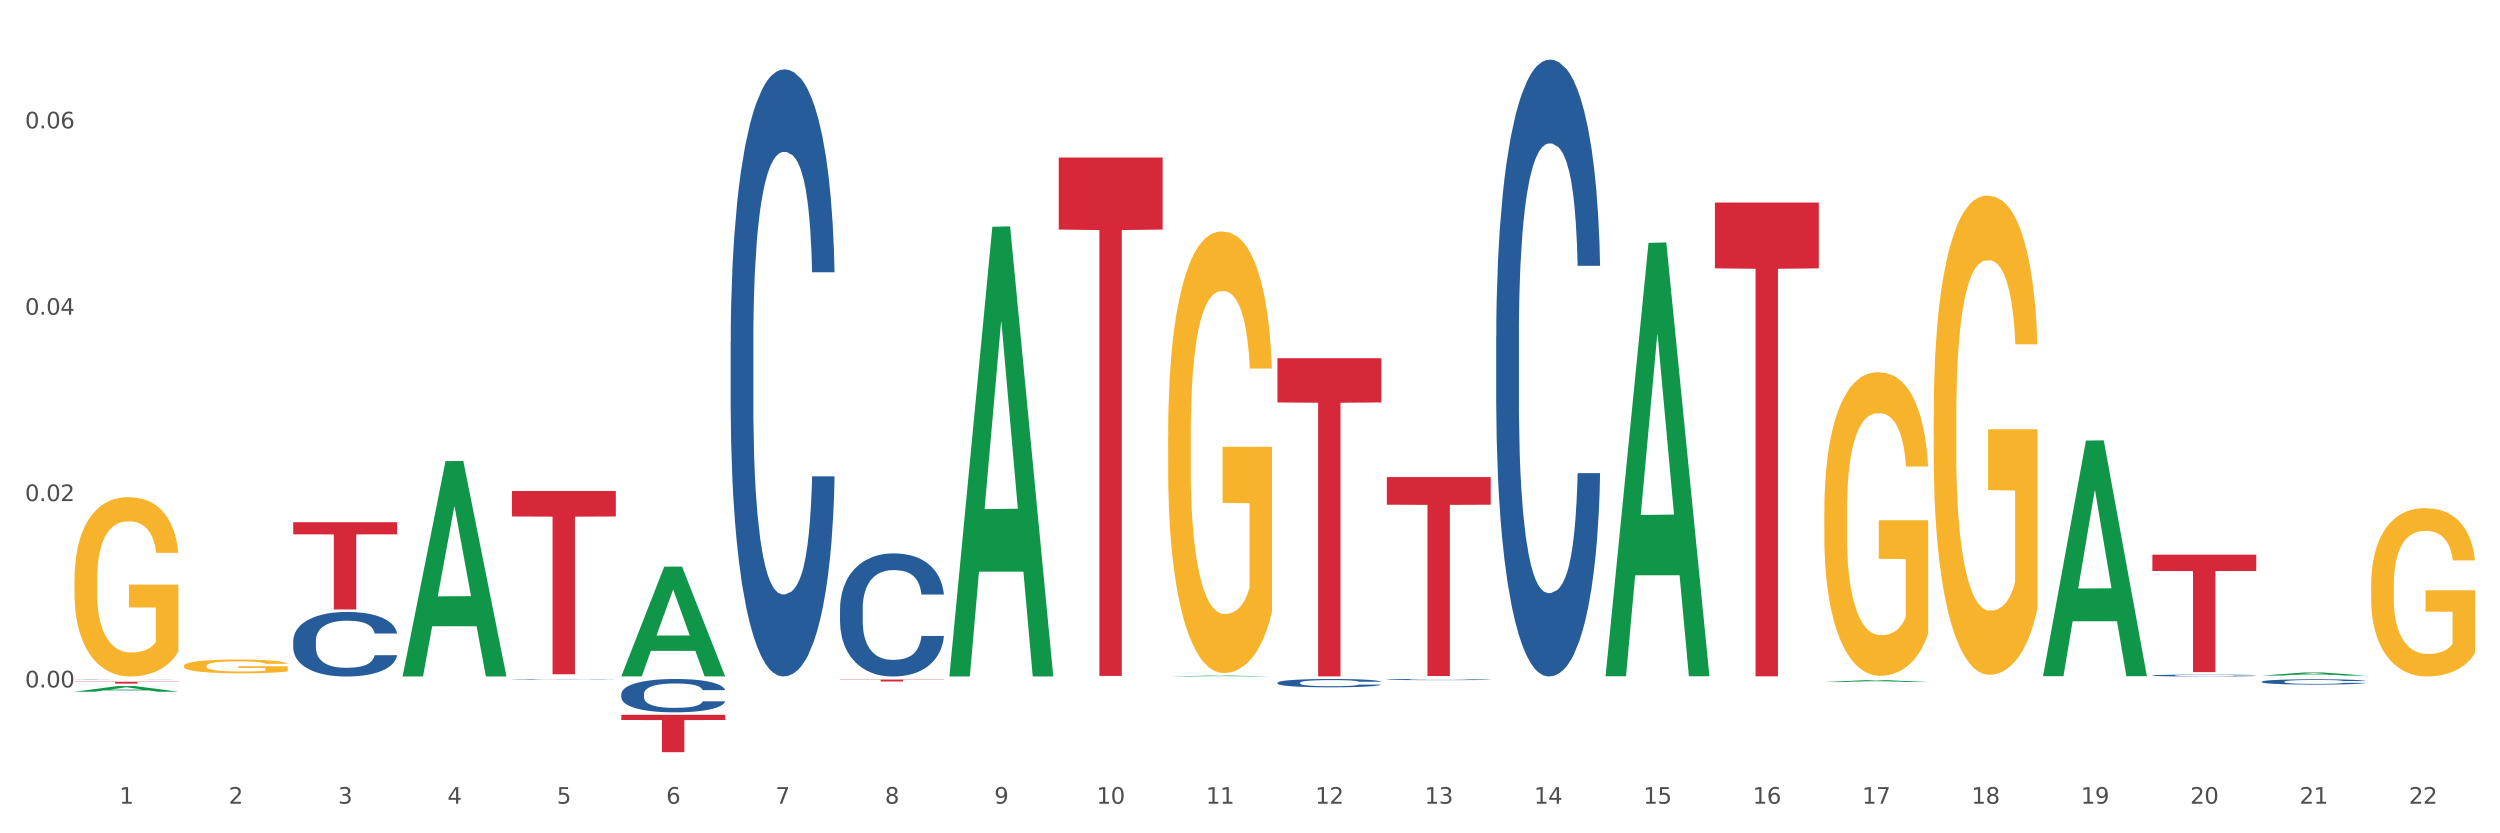 <?xml version="1.0" encoding="utf-8" standalone="no"?>
<!DOCTYPE svg PUBLIC "-//W3C//DTD SVG 1.1//EN"
  "http://www.w3.org/Graphics/SVG/1.1/DTD/svg11.dtd">
<svg xmlns:xlink="http://www.w3.org/1999/xlink" width="1080pt" height="360pt" viewBox="0 0 1080 360" xmlns="http://www.w3.org/2000/svg" version="1.1">
 <rect x="0" y="0" width="1080" height="360" fill="#333333" stroke="none"/>
 <defs>
  <style type="text/css">*{stroke-linejoin: round; stroke-linecap: butt}</style>
 </defs>
 <g id="figure_1">
  <g id="patch_1">
   <path d="M 0 360 
L 1080 360 
L 1080 0 
L 0 0 
z
" style="fill: #ffffff; stroke: #ffffff; stroke-linejoin: miter"/>
  </g>
  <g id="axes_1">
   <g id="matplotlib.axis_1">
    <g id="xtick_1">
     <g id="text_1">
      <!-- 1 -->
      <g style="fill: #4d4d4d" transform="translate(51.562 347.204) scale(0.096 -0.096)">
       <defs>
        <path id="DejaVuSans-31" d="M 794 531 
L 1825 531 
L 1825 4091 
L 703 3866 
L 703 4441 
L 1819 4666 
L 2450 4666 
L 2450 531 
L 3481 531 
L 3481 0 
L 794 0 
L 794 531 
z
" transform="scale(0.016)"/>
       </defs>
       <use xlink:href="#DejaVuSans-31"/>
      </g>
     </g>
    </g>
    <g id="xtick_2">
     <g id="text_2">
      <!-- 2 -->
      <g style="fill: #4d4d4d" transform="translate(98.807 347.204) scale(0.096 -0.096)">
       <defs>
        <path id="DejaVuSans-32" d="M 1228 531 
L 3431 531 
L 3431 0 
L 469 0 
L 469 531 
Q 828 903 1448 1529 
Q 2069 2156 2228 2338 
Q 2531 2678 2651 2914 
Q 2772 3150 2772 3378 
Q 2772 3750 2511 3984 
Q 2250 4219 1831 4219 
Q 1534 4219 1204 4116 
Q 875 4013 500 3803 
L 500 4441 
Q 881 4594 1212 4672 
Q 1544 4750 1819 4750 
Q 2544 4750 2975 4387 
Q 3406 4025 3406 3419 
Q 3406 3131 3298 2873 
Q 3191 2616 2906 2266 
Q 2828 2175 2409 1742 
Q 1991 1309 1228 531 
z
" transform="scale(0.016)"/>
       </defs>
       <use xlink:href="#DejaVuSans-32"/>
      </g>
     </g>
    </g>
    <g id="xtick_3">
     <g id="text_3">
      <!-- 3 -->
      <g style="fill: #4d4d4d" transform="translate(146.052 347.204) scale(0.096 -0.096)">
       <defs>
        <path id="DejaVuSans-33" d="M 2597 2516 
Q 3050 2419 3304 2112 
Q 3559 1806 3559 1356 
Q 3559 666 3084 287 
Q 2609 -91 1734 -91 
Q 1441 -91 1130 -33 
Q 819 25 488 141 
L 488 750 
Q 750 597 1062 519 
Q 1375 441 1716 441 
Q 2309 441 2620 675 
Q 2931 909 2931 1356 
Q 2931 1769 2642 2001 
Q 2353 2234 1838 2234 
L 1294 2234 
L 1294 2753 
L 1863 2753 
Q 2328 2753 2575 2939 
Q 2822 3125 2822 3475 
Q 2822 3834 2567 4026 
Q 2313 4219 1838 4219 
Q 1578 4219 1281 4162 
Q 984 4106 628 3988 
L 628 4550 
Q 988 4650 1302 4700 
Q 1616 4750 1894 4750 
Q 2613 4750 3031 4423 
Q 3450 4097 3450 3541 
Q 3450 3153 3228 2886 
Q 3006 2619 2597 2516 
z
" transform="scale(0.016)"/>
       </defs>
       <use xlink:href="#DejaVuSans-33"/>
      </g>
     </g>
    </g>
    <g id="xtick_4">
     <g id="text_4">
      <!-- 4 -->
      <g style="fill: #4d4d4d" transform="translate(193.297 347.204) scale(0.096 -0.096)">
       <defs>
        <path id="DejaVuSans-34" d="M 2419 4116 
L 825 1625 
L 2419 1625 
L 2419 4116 
z
M 2253 4666 
L 3047 4666 
L 3047 1625 
L 3713 1625 
L 3713 1100 
L 3047 1100 
L 3047 0 
L 2419 0 
L 2419 1100 
L 313 1100 
L 313 1709 
L 2253 4666 
z
" transform="scale(0.016)"/>
       </defs>
       <use xlink:href="#DejaVuSans-34"/>
      </g>
     </g>
    </g>
    <g id="xtick_5">
     <g id="text_5">
      <!-- 5 -->
      <g style="fill: #4d4d4d" transform="translate(240.542 347.204) scale(0.096 -0.096)">
       <defs>
        <path id="DejaVuSans-35" d="M 691 4666 
L 3169 4666 
L 3169 4134 
L 1269 4134 
L 1269 2991 
Q 1406 3038 1543 3061 
Q 1681 3084 1819 3084 
Q 2600 3084 3056 2656 
Q 3513 2228 3513 1497 
Q 3513 744 3044 326 
Q 2575 -91 1722 -91 
Q 1428 -91 1123 -41 
Q 819 9 494 109 
L 494 744 
Q 775 591 1075 516 
Q 1375 441 1709 441 
Q 2250 441 2565 725 
Q 2881 1009 2881 1497 
Q 2881 1984 2565 2268 
Q 2250 2553 1709 2553 
Q 1456 2553 1204 2497 
Q 953 2441 691 2322 
L 691 4666 
z
" transform="scale(0.016)"/>
       </defs>
       <use xlink:href="#DejaVuSans-35"/>
      </g>
     </g>
    </g>
    <g id="xtick_6">
     <g id="text_6">
      <!-- 6 -->
      <g style="fill: #4d4d4d" transform="translate(287.787 347.204) scale(0.096 -0.096)">
       <defs>
        <path id="DejaVuSans-36" d="M 2113 2584 
Q 1688 2584 1439 2293 
Q 1191 2003 1191 1497 
Q 1191 994 1439 701 
Q 1688 409 2113 409 
Q 2538 409 2786 701 
Q 3034 994 3034 1497 
Q 3034 2003 2786 2293 
Q 2538 2584 2113 2584 
z
M 3366 4563 
L 3366 3988 
Q 3128 4100 2886 4159 
Q 2644 4219 2406 4219 
Q 1781 4219 1451 3797 
Q 1122 3375 1075 2522 
Q 1259 2794 1537 2939 
Q 1816 3084 2150 3084 
Q 2853 3084 3261 2657 
Q 3669 2231 3669 1497 
Q 3669 778 3244 343 
Q 2819 -91 2113 -91 
Q 1303 -91 875 529 
Q 447 1150 447 2328 
Q 447 3434 972 4092 
Q 1497 4750 2381 4750 
Q 2619 4750 2861 4703 
Q 3103 4656 3366 4563 
z
" transform="scale(0.016)"/>
       </defs>
       <use xlink:href="#DejaVuSans-36"/>
      </g>
     </g>
    </g>
    <g id="xtick_7">
     <g id="text_7">
      <!-- 7 -->
      <g style="fill: #4d4d4d" transform="translate(335.032 347.204) scale(0.096 -0.096)">
       <defs>
        <path id="DejaVuSans-37" d="M 525 4666 
L 3525 4666 
L 3525 4397 
L 1831 0 
L 1172 0 
L 2766 4134 
L 525 4134 
L 525 4666 
z
" transform="scale(0.016)"/>
       </defs>
       <use xlink:href="#DejaVuSans-37"/>
      </g>
     </g>
    </g>
    <g id="xtick_8">
     <g id="text_8">
      <!-- 8 -->
      <g style="fill: #4d4d4d" transform="translate(382.276 347.204) scale(0.096 -0.096)">
       <defs>
        <path id="DejaVuSans-38" d="M 2034 2216 
Q 1584 2216 1326 1975 
Q 1069 1734 1069 1313 
Q 1069 891 1326 650 
Q 1584 409 2034 409 
Q 2484 409 2743 651 
Q 3003 894 3003 1313 
Q 3003 1734 2745 1975 
Q 2488 2216 2034 2216 
z
M 1403 2484 
Q 997 2584 770 2862 
Q 544 3141 544 3541 
Q 544 4100 942 4425 
Q 1341 4750 2034 4750 
Q 2731 4750 3128 4425 
Q 3525 4100 3525 3541 
Q 3525 3141 3298 2862 
Q 3072 2584 2669 2484 
Q 3125 2378 3379 2068 
Q 3634 1759 3634 1313 
Q 3634 634 3220 271 
Q 2806 -91 2034 -91 
Q 1263 -91 848 271 
Q 434 634 434 1313 
Q 434 1759 690 2068 
Q 947 2378 1403 2484 
z
M 1172 3481 
Q 1172 3119 1398 2916 
Q 1625 2713 2034 2713 
Q 2441 2713 2670 2916 
Q 2900 3119 2900 3481 
Q 2900 3844 2670 4047 
Q 2441 4250 2034 4250 
Q 1625 4250 1398 4047 
Q 1172 3844 1172 3481 
z
" transform="scale(0.016)"/>
       </defs>
       <use xlink:href="#DejaVuSans-38"/>
      </g>
     </g>
    </g>
    <g id="xtick_9">
     <g id="text_9">
      <!-- 9 -->
      <g style="fill: #4d4d4d" transform="translate(429.521 347.204) scale(0.096 -0.096)">
       <defs>
        <path id="DejaVuSans-39" d="M 703 97 
L 703 672 
Q 941 559 1184 500 
Q 1428 441 1663 441 
Q 2288 441 2617 861 
Q 2947 1281 2994 2138 
Q 2813 1869 2534 1725 
Q 2256 1581 1919 1581 
Q 1219 1581 811 2004 
Q 403 2428 403 3163 
Q 403 3881 828 4315 
Q 1253 4750 1959 4750 
Q 2769 4750 3195 4129 
Q 3622 3509 3622 2328 
Q 3622 1225 3098 567 
Q 2575 -91 1691 -91 
Q 1453 -91 1209 -44 
Q 966 3 703 97 
z
M 1959 2075 
Q 2384 2075 2632 2365 
Q 2881 2656 2881 3163 
Q 2881 3666 2632 3958 
Q 2384 4250 1959 4250 
Q 1534 4250 1286 3958 
Q 1038 3666 1038 3163 
Q 1038 2656 1286 2365 
Q 1534 2075 1959 2075 
z
" transform="scale(0.016)"/>
       </defs>
       <use xlink:href="#DejaVuSans-39"/>
      </g>
     </g>
    </g>
    <g id="xtick_10">
     <g id="text_10">
      <!-- 10 -->
      <g style="fill: #4d4d4d" transform="translate(473.712 347.204) scale(0.096 -0.096)">
       <defs>
        <path id="DejaVuSans-30" d="M 2034 4250 
Q 1547 4250 1301 3770 
Q 1056 3291 1056 2328 
Q 1056 1369 1301 889 
Q 1547 409 2034 409 
Q 2525 409 2770 889 
Q 3016 1369 3016 2328 
Q 3016 3291 2770 3770 
Q 2525 4250 2034 4250 
z
M 2034 4750 
Q 2819 4750 3233 4129 
Q 3647 3509 3647 2328 
Q 3647 1150 3233 529 
Q 2819 -91 2034 -91 
Q 1250 -91 836 529 
Q 422 1150 422 2328 
Q 422 3509 836 4129 
Q 1250 4750 2034 4750 
z
" transform="scale(0.016)"/>
       </defs>
       <use xlink:href="#DejaVuSans-31"/>
       <use xlink:href="#DejaVuSans-30" transform="translate(63.623 0)"/>
      </g>
     </g>
    </g>
    <g id="xtick_11">
     <g id="text_11">
      <!-- 11 -->
      <g style="fill: #4d4d4d" transform="translate(520.957 347.204) scale(0.096 -0.096)">
       <use xlink:href="#DejaVuSans-31"/>
       <use xlink:href="#DejaVuSans-31" transform="translate(63.623 0)"/>
      </g>
     </g>
    </g>
    <g id="xtick_12">
     <g id="text_12">
      <!-- 12 -->
      <g style="fill: #4d4d4d" transform="translate(568.202 347.204) scale(0.096 -0.096)">
       <use xlink:href="#DejaVuSans-31"/>
       <use xlink:href="#DejaVuSans-32" transform="translate(63.623 0)"/>
      </g>
     </g>
    </g>
    <g id="xtick_13">
     <g id="text_13">
      <!-- 13 -->
      <g style="fill: #4d4d4d" transform="translate(615.447 347.204) scale(0.096 -0.096)">
       <use xlink:href="#DejaVuSans-31"/>
       <use xlink:href="#DejaVuSans-33" transform="translate(63.623 0)"/>
      </g>
     </g>
    </g>
    <g id="xtick_14">
     <g id="text_14">
      <!-- 14 -->
      <g style="fill: #4d4d4d" transform="translate(662.692 347.204) scale(0.096 -0.096)">
       <use xlink:href="#DejaVuSans-31"/>
       <use xlink:href="#DejaVuSans-34" transform="translate(63.623 0)"/>
      </g>
     </g>
    </g>
    <g id="xtick_15">
     <g id="text_15">
      <!-- 15 -->
      <g style="fill: #4d4d4d" transform="translate(709.937 347.204) scale(0.096 -0.096)">
       <use xlink:href="#DejaVuSans-31"/>
       <use xlink:href="#DejaVuSans-35" transform="translate(63.623 0)"/>
      </g>
     </g>
    </g>
    <g id="xtick_16">
     <g id="text_16">
      <!-- 16 -->
      <g style="fill: #4d4d4d" transform="translate(757.181 347.204) scale(0.096 -0.096)">
       <use xlink:href="#DejaVuSans-31"/>
       <use xlink:href="#DejaVuSans-36" transform="translate(63.623 0)"/>
      </g>
     </g>
    </g>
    <g id="xtick_17">
     <g id="text_17">
      <!-- 17 -->
      <g style="fill: #4d4d4d" transform="translate(804.426 347.204) scale(0.096 -0.096)">
       <use xlink:href="#DejaVuSans-31"/>
       <use xlink:href="#DejaVuSans-37" transform="translate(63.623 0)"/>
      </g>
     </g>
    </g>
    <g id="xtick_18">
     <g id="text_18">
      <!-- 18 -->
      <g style="fill: #4d4d4d" transform="translate(851.671 347.204) scale(0.096 -0.096)">
       <use xlink:href="#DejaVuSans-31"/>
       <use xlink:href="#DejaVuSans-38" transform="translate(63.623 0)"/>
      </g>
     </g>
    </g>
    <g id="xtick_19">
     <g id="text_19">
      <!-- 19 -->
      <g style="fill: #4d4d4d" transform="translate(898.916 347.204) scale(0.096 -0.096)">
       <use xlink:href="#DejaVuSans-31"/>
       <use xlink:href="#DejaVuSans-39" transform="translate(63.623 0)"/>
      </g>
     </g>
    </g>
    <g id="xtick_20">
     <g id="text_20">
      <!-- 20 -->
      <g style="fill: #4d4d4d" transform="translate(946.161 347.204) scale(0.096 -0.096)">
       <use xlink:href="#DejaVuSans-32"/>
       <use xlink:href="#DejaVuSans-30" transform="translate(63.623 0)"/>
      </g>
     </g>
    </g>
    <g id="xtick_21">
     <g id="text_21">
      <!-- 21 -->
      <g style="fill: #4d4d4d" transform="translate(993.406 347.204) scale(0.096 -0.096)">
       <use xlink:href="#DejaVuSans-32"/>
       <use xlink:href="#DejaVuSans-31" transform="translate(63.623 0)"/>
      </g>
     </g>
    </g>
    <g id="xtick_22">
     <g id="text_22">
      <!-- 22 -->
      <g style="fill: #4d4d4d" transform="translate(1040.651 347.204) scale(0.096 -0.096)">
       <use xlink:href="#DejaVuSans-32"/>
       <use xlink:href="#DejaVuSans-32" transform="translate(63.623 0)"/>
      </g>
     </g>
    </g>
    <g id="xtick_23"/>
    <g id="xtick_24"/>
    <g id="xtick_25"/>
    <g id="xtick_26"/>
    <g id="xtick_27"/>
    <g id="xtick_28"/>
    <g id="xtick_29"/>
    <g id="xtick_30"/>
    <g id="xtick_31"/>
    <g id="xtick_32"/>
    <g id="xtick_33"/>
    <g id="xtick_34"/>
    <g id="xtick_35"/>
    <g id="xtick_36"/>
    <g id="xtick_37"/>
    <g id="xtick_38"/>
    <g id="xtick_39"/>
    <g id="xtick_40"/>
    <g id="xtick_41"/>
    <g id="xtick_42"/>
    <g id="xtick_43"/>
   </g>
   <g id="matplotlib.axis_2">
    <g id="ytick_1">
     <g id="text_23">
      <!-- 0.00 -->
      <g style="fill: #4d4d4d" transform="translate(10.8 296.965) scale(0.096 -0.096)">
       <defs>
        <path id="DejaVuSans-2e" d="M 684 794 
L 1344 794 
L 1344 0 
L 684 0 
L 684 794 
z
" transform="scale(0.016)"/>
       </defs>
       <use xlink:href="#DejaVuSans-30"/>
       <use xlink:href="#DejaVuSans-2e" transform="translate(63.623 0)"/>
       <use xlink:href="#DejaVuSans-30" transform="translate(95.41 0)"/>
       <use xlink:href="#DejaVuSans-30" transform="translate(159.033 0)"/>
      </g>
     </g>
    </g>
    <g id="ytick_2">
     <g id="text_24">
      <!-- 0.02 -->
      <g style="fill: #4d4d4d" transform="translate(10.8 216.466) scale(0.096 -0.096)">
       <use xlink:href="#DejaVuSans-30"/>
       <use xlink:href="#DejaVuSans-2e" transform="translate(63.623 0)"/>
       <use xlink:href="#DejaVuSans-30" transform="translate(95.41 0)"/>
       <use xlink:href="#DejaVuSans-32" transform="translate(159.033 0)"/>
      </g>
     </g>
    </g>
    <g id="ytick_3">
     <g id="text_25">
      <!-- 0.04 -->
      <g style="fill: #4d4d4d" transform="translate(10.8 135.967) scale(0.096 -0.096)">
       <use xlink:href="#DejaVuSans-30"/>
       <use xlink:href="#DejaVuSans-2e" transform="translate(63.623 0)"/>
       <use xlink:href="#DejaVuSans-30" transform="translate(95.41 0)"/>
       <use xlink:href="#DejaVuSans-34" transform="translate(159.033 0)"/>
      </g>
     </g>
    </g>
    <g id="ytick_4">
     <g id="text_26">
      <!-- 0.06 -->
      <g style="fill: #4d4d4d" transform="translate(10.8 55.468) scale(0.096 -0.096)">
       <use xlink:href="#DejaVuSans-30"/>
       <use xlink:href="#DejaVuSans-2e" transform="translate(63.623 0)"/>
       <use xlink:href="#DejaVuSans-30" transform="translate(95.41 0)"/>
       <use xlink:href="#DejaVuSans-36" transform="translate(159.033 0)"/>
      </g>
     </g>
    </g>
    <g id="ytick_5"/>
    <g id="ytick_6"/>
    <g id="ytick_7"/>
    <g id="ytick_8"/>
   </g>
   <g id="PolyCollection_1">
    <path d="M 32.175 298.814 
L 32.221 298.812 
L 50.73 296.388 
L 58.411 296.386 
L 77.058 298.818 
L 68.174 298.818 
L 64.148 298.252 
L 45.038 298.252 
L 44.899 298.261 
L 41.013 298.818 
L 32.175 298.818 
L 32.175 298.814 
L 47.444 297.914 
L 61.742 297.912 
L 54.663 296.905 
L 54.57 296.9 
L 54.478 296.907 
L 47.398 297.912 
L 47.444 297.914 
L 32.175 298.814 
z
" clip-path="url(#pb44ee4889d)" style="fill: #109648"/>
    <path d="M 740.848 87.485 
L 785.731 87.485 
L 785.731 115.929 
L 768.075 116.122 
L 768.075 292.171 
L 758.397 292.171 
L 758.397 116.122 
L 740.848 115.929 
L 740.848 87.677 
L 740.848 87.485 
z
" clip-path="url(#pb44ee4889d)" style="fill: #d62839"/>
    <path d="M 599.113 206.087 
L 643.996 206.087 
L 643.996 218.03 
L 626.341 218.111 
L 626.341 292.032 
L 616.662 292.032 
L 616.662 218.111 
L 599.113 218.03 
L 599.113 206.168 
L 599.113 206.087 
z
" clip-path="url(#pb44ee4889d)" style="fill: #d62839"/>
    <path d="M 551.869 154.753 
L 596.751 154.753 
L 596.751 173.856 
L 579.096 173.985 
L 579.096 292.213 
L 569.418 292.213 
L 569.418 173.985 
L 551.869 173.856 
L 551.869 154.882 
L 551.869 154.753 
z
" clip-path="url(#pb44ee4889d)" style="fill: #d62839"/>
    <path d="M 457.379 68.052 
L 502.262 68.052 
L 502.262 99.174 
L 484.606 99.384 
L 484.606 292.003 
L 474.928 292.003 
L 474.928 99.384 
L 457.379 99.174 
L 457.379 68.262 
L 457.379 68.052 
z
" clip-path="url(#pb44ee4889d)" style="fill: #d62839"/>
    <path d="M 362.889 293.551 
L 407.772 293.551 
L 407.772 293.67 
L 390.117 293.671 
L 390.117 294.405 
L 380.438 294.405 
L 380.438 293.671 
L 362.889 293.67 
L 362.889 293.552 
L 362.889 293.551 
z
" clip-path="url(#pb44ee4889d)" style="fill: #d62839"/>
    <path d="M 268.399 308.803 
L 313.282 308.803 
L 313.282 311.047 
L 295.627 311.062 
L 295.627 324.95 
L 285.948 324.95 
L 285.948 311.062 
L 268.399 311.047 
L 268.399 308.818 
L 268.399 308.803 
z
" clip-path="url(#pb44ee4889d)" style="fill: #d62839"/>
    <path d="M 221.154 212.116 
L 266.037 212.116 
L 266.037 223.119 
L 248.382 223.193 
L 248.382 291.296 
L 238.703 291.296 
L 238.703 223.193 
L 221.154 223.119 
L 221.154 212.19 
L 221.154 212.116 
z
" clip-path="url(#pb44ee4889d)" style="fill: #d62839"/>
    <path d="M 126.665 225.579 
L 171.547 225.579 
L 171.547 230.819 
L 153.892 230.855 
L 153.892 263.29 
L 144.214 263.29 
L 144.214 230.855 
L 126.665 230.819 
L 126.665 225.614 
L 126.665 225.579 
z
" clip-path="url(#pb44ee4889d)" style="fill: #d62839"/>
    <path d="M 929.828 239.604 
L 974.71 239.604 
L 974.71 246.657 
L 957.055 246.705 
L 957.055 290.356 
L 947.377 290.356 
L 947.377 246.705 
L 929.828 246.657 
L 929.828 239.652 
L 929.828 239.604 
z
" clip-path="url(#pb44ee4889d)" style="fill: #d62839"/>
    <path d="M 977.072 294.478 
L 977.126 294.476 
L 977.126 294.417 
L 977.285 294.337 
L 977.868 294.19 
L 978.611 294.078 
L 979.884 293.948 
L 980.574 293.893 
L 981.476 293.832 
L 983.333 293.733 
L 985.455 293.649 
L 986.94 293.603 
L 988.054 293.573 
L 990.548 293.521 
L 991.98 293.498 
L 993.466 293.479 
L 994.739 293.466 
L 996.861 293.451 
L 998.559 293.445 
L 1000.522 293.443 
L 1002.166 293.445 
L 1004.342 293.454 
L 1007.525 293.479 
L 1008.745 293.494 
L 1010.39 293.519 
L 1012.087 293.552 
L 1013.467 293.586 
L 1015.058 293.634 
L 1016.703 293.698 
L 1018.294 293.777 
L 1019.409 293.851 
L 1020.31 293.929 
L 1021.106 294.024 
L 1021.69 294.127 
L 1021.955 294.213 
L 1012.246 294.213 
L 1011.981 294.135 
L 1011.451 294.051 
L 1010.92 293.994 
L 1010.337 293.948 
L 1009.435 293.895 
L 1008.639 293.862 
L 1007.313 293.822 
L 1006.092 293.796 
L 1005.084 293.782 
L 1003.864 293.769 
L 1001.265 293.756 
L 999.408 293.756 
L 998.241 293.761 
L 996.808 293.771 
L 995.588 293.786 
L 994.155 293.811 
L 993.041 293.839 
L 991.927 293.874 
L 991.291 293.9 
L 990.336 293.946 
L 989.699 293.984 
L 988.85 294.049 
L 988.373 294.095 
L 987.524 294.215 
L 987.153 294.303 
L 986.993 294.364 
L 986.887 294.432 
L 986.887 294.76 
L 987.206 294.907 
L 987.471 294.97 
L 987.895 295.042 
L 988.691 295.134 
L 989.858 295.225 
L 991.078 295.29 
L 992.086 295.33 
L 993.041 295.359 
L 993.996 295.383 
L 995.163 295.404 
L 996.118 295.416 
L 997.551 295.429 
L 999.249 295.435 
L 1000.575 295.435 
L 1003.281 295.425 
L 1004.501 295.414 
L 1005.668 295.399 
L 1006.941 295.376 
L 1007.949 295.351 
L 1008.533 295.332 
L 1009.488 295.292 
L 1010.23 295.25 
L 1010.867 295.202 
L 1011.292 295.16 
L 1011.769 295.096 
L 1012.14 295.025 
L 1012.246 294.987 
L 1021.955 294.987 
L 1021.743 295.063 
L 1021.372 295.136 
L 1020.629 295.235 
L 1020.045 295.292 
L 1019.143 295.362 
L 1018.188 295.42 
L 1016.862 295.486 
L 1015.642 295.534 
L 1014.369 295.576 
L 1012.989 295.614 
L 1010.496 295.667 
L 1009.594 295.681 
L 1007.684 295.707 
L 1006.198 295.721 
L 1004.023 295.736 
L 1001.795 295.744 
L 999.461 295.746 
L 997.392 295.742 
L 995.11 295.73 
L 993.678 295.717 
L 992.086 295.698 
L 990.23 295.669 
L 988.479 295.633 
L 986.834 295.591 
L 985.296 295.542 
L 983.863 295.488 
L 982.006 295.397 
L 980.627 295.309 
L 979.619 295.227 
L 978.929 295.157 
L 978.24 295.069 
L 977.868 295.008 
L 977.285 294.861 
L 977.072 294.724 
L 977.072 294.478 
z
" clip-path="url(#pb44ee4889d)" style="fill: #255c99"/>
    <path d="M 646.358 145.496 
L 646.411 145.253 
L 646.411 138.439 
L 646.571 129.191 
L 647.154 112.155 
L 647.897 99.257 
L 649.17 84.168 
L 649.86 77.84 
L 650.762 70.783 
L 652.619 59.344 
L 654.741 49.61 
L 656.226 44.255 
L 657.34 40.848 
L 659.834 34.764 
L 661.266 32.087 
L 662.752 29.897 
L 664.025 28.437 
L 666.147 26.733 
L 667.845 26.003 
L 669.808 25.759 
L 671.452 26.003 
L 673.627 26.976 
L 676.811 29.897 
L 678.031 31.6 
L 679.676 34.521 
L 681.373 38.415 
L 682.753 42.309 
L 684.344 47.906 
L 685.989 55.207 
L 687.58 64.455 
L 688.694 72.973 
L 689.596 81.977 
L 690.392 92.929 
L 690.976 104.854 
L 691.241 114.832 
L 681.532 114.832 
L 681.267 105.828 
L 680.737 96.093 
L 680.206 89.522 
L 679.622 84.168 
L 678.721 78.084 
L 677.925 74.19 
L 676.598 69.566 
L 675.378 66.645 
L 674.37 64.942 
L 673.15 63.482 
L 670.55 62.021 
L 668.694 62.021 
L 667.526 62.508 
L 666.094 63.725 
L 664.874 65.428 
L 663.441 68.349 
L 662.327 71.513 
L 661.213 75.65 
L 660.577 78.57 
L 659.622 83.924 
L 658.985 88.305 
L 658.136 95.849 
L 657.659 101.204 
L 656.81 115.075 
L 656.438 125.297 
L 656.279 132.355 
L 656.173 140.142 
L 656.173 178.108 
L 656.491 195.144 
L 656.757 202.445 
L 657.181 210.719 
L 657.977 221.427 
L 659.144 231.892 
L 660.364 239.436 
L 661.372 244.06 
L 662.327 247.468 
L 663.282 250.145 
L 664.449 252.578 
L 665.404 254.039 
L 666.837 255.499 
L 668.534 256.229 
L 669.861 256.229 
L 672.566 255.012 
L 673.787 253.795 
L 674.954 252.092 
L 676.227 249.415 
L 677.235 246.494 
L 677.819 244.304 
L 678.774 239.68 
L 679.516 234.812 
L 680.153 229.215 
L 680.577 224.348 
L 681.055 217.047 
L 681.426 208.772 
L 681.532 204.391 
L 691.241 204.391 
L 691.029 213.153 
L 690.657 221.671 
L 689.915 233.109 
L 689.331 239.68 
L 688.429 247.711 
L 687.474 254.525 
L 686.148 262.07 
L 684.928 267.667 
L 683.654 272.534 
L 682.275 276.915 
L 679.782 282.999 
L 678.88 284.703 
L 676.97 287.623 
L 675.484 289.327 
L 673.309 291.03 
L 671.081 292.004 
L 668.747 292.247 
L 666.678 291.761 
L 664.396 290.3 
L 662.964 288.84 
L 661.372 286.65 
L 659.515 283.243 
L 657.765 279.105 
L 656.12 274.238 
L 654.582 268.641 
L 653.149 262.313 
L 651.292 251.848 
L 649.913 241.627 
L 648.905 232.135 
L 648.215 224.104 
L 647.526 213.883 
L 647.154 206.825 
L 646.571 189.789 
L 646.358 173.971 
L 646.358 145.496 
z
" clip-path="url(#pb44ee4889d)" style="fill: #255c99"/>
    <path d="M 599.113 293.545 
L 599.167 293.545 
L 599.167 293.532 
L 599.326 293.514 
L 599.909 293.482 
L 600.652 293.457 
L 601.925 293.429 
L 602.615 293.417 
L 603.517 293.403 
L 605.374 293.381 
L 607.496 293.363 
L 608.981 293.353 
L 610.095 293.346 
L 612.589 293.335 
L 614.021 293.33 
L 615.507 293.325 
L 616.78 293.323 
L 618.902 293.319 
L 620.6 293.318 
L 622.563 293.318 
L 624.207 293.318 
L 626.383 293.32 
L 629.566 293.325 
L 630.786 293.329 
L 632.431 293.334 
L 634.128 293.342 
L 635.508 293.349 
L 637.099 293.36 
L 638.744 293.374 
L 640.335 293.391 
L 641.45 293.407 
L 642.351 293.425 
L 643.147 293.445 
L 643.731 293.468 
L 643.996 293.487 
L 634.287 293.487 
L 634.022 293.47 
L 633.492 293.451 
L 632.961 293.439 
L 632.378 293.429 
L 631.476 293.417 
L 630.68 293.41 
L 629.354 293.401 
L 628.133 293.395 
L 627.125 293.392 
L 625.905 293.389 
L 623.306 293.387 
L 621.449 293.387 
L 620.282 293.387 
L 618.849 293.39 
L 617.629 293.393 
L 616.196 293.399 
L 615.082 293.405 
L 613.968 293.412 
L 613.332 293.418 
L 612.377 293.428 
L 611.74 293.437 
L 610.891 293.451 
L 610.414 293.461 
L 609.565 293.488 
L 609.194 293.507 
L 609.034 293.52 
L 608.928 293.535 
L 608.928 293.607 
L 609.247 293.64 
L 609.512 293.654 
L 609.936 293.67 
L 610.732 293.69 
L 611.899 293.71 
L 613.119 293.724 
L 614.127 293.733 
L 615.082 293.739 
L 616.037 293.745 
L 617.204 293.749 
L 618.159 293.752 
L 619.592 293.755 
L 621.29 293.756 
L 622.616 293.756 
L 625.322 293.754 
L 626.542 293.752 
L 627.709 293.748 
L 628.982 293.743 
L 629.99 293.738 
L 630.574 293.733 
L 631.529 293.725 
L 632.271 293.715 
L 632.908 293.705 
L 633.333 293.695 
L 633.81 293.682 
L 634.181 293.666 
L 634.287 293.658 
L 643.996 293.658 
L 643.784 293.674 
L 643.413 293.69 
L 642.67 293.712 
L 642.086 293.725 
L 641.184 293.74 
L 640.229 293.753 
L 638.903 293.767 
L 637.683 293.778 
L 636.41 293.787 
L 635.03 293.796 
L 632.537 293.807 
L 631.635 293.81 
L 629.725 293.816 
L 628.239 293.819 
L 626.064 293.822 
L 623.836 293.824 
L 621.502 293.825 
L 619.433 293.824 
L 617.151 293.821 
L 615.719 293.818 
L 614.127 293.814 
L 612.271 293.808 
L 610.52 293.8 
L 608.875 293.79 
L 607.337 293.78 
L 605.904 293.768 
L 604.047 293.748 
L 602.668 293.728 
L 601.66 293.71 
L 600.97 293.695 
L 600.281 293.676 
L 599.909 293.662 
L 599.326 293.63 
L 599.113 293.6 
L 599.113 293.545 
z
" clip-path="url(#pb44ee4889d)" style="fill: #255c99"/>
    <path d="M 551.869 294.937 
L 551.922 294.934 
L 551.922 294.842 
L 552.081 294.717 
L 552.664 294.486 
L 553.407 294.312 
L 554.68 294.108 
L 555.37 294.022 
L 556.272 293.927 
L 558.129 293.772 
L 560.251 293.64 
L 561.736 293.568 
L 562.851 293.522 
L 565.344 293.439 
L 566.776 293.403 
L 568.262 293.373 
L 569.535 293.354 
L 571.657 293.331 
L 573.355 293.321 
L 575.318 293.318 
L 576.963 293.321 
L 579.138 293.334 
L 582.321 293.373 
L 583.541 293.397 
L 585.186 293.436 
L 586.883 293.489 
L 588.263 293.541 
L 589.854 293.617 
L 591.499 293.716 
L 593.091 293.841 
L 594.205 293.956 
L 595.107 294.078 
L 595.902 294.226 
L 596.486 294.387 
L 596.751 294.522 
L 587.043 294.522 
L 586.777 294.401 
L 586.247 294.269 
L 585.716 294.18 
L 585.133 294.108 
L 584.231 294.025 
L 583.435 293.973 
L 582.109 293.91 
L 580.888 293.871 
L 579.88 293.848 
L 578.66 293.828 
L 576.061 293.808 
L 574.204 293.808 
L 573.037 293.815 
L 571.604 293.831 
L 570.384 293.854 
L 568.952 293.894 
L 567.838 293.936 
L 566.723 293.992 
L 566.087 294.032 
L 565.132 294.104 
L 564.495 294.164 
L 563.646 294.266 
L 563.169 294.338 
L 562.32 294.526 
L 561.949 294.664 
L 561.789 294.759 
L 561.683 294.865 
L 561.683 295.378 
L 562.002 295.609 
L 562.267 295.707 
L 562.691 295.819 
L 563.487 295.964 
L 564.654 296.106 
L 565.875 296.208 
L 566.883 296.27 
L 567.838 296.316 
L 568.792 296.353 
L 569.96 296.386 
L 570.915 296.405 
L 572.347 296.425 
L 574.045 296.435 
L 575.371 296.435 
L 578.077 296.418 
L 579.297 296.402 
L 580.464 296.379 
L 581.737 296.343 
L 582.745 296.303 
L 583.329 296.274 
L 584.284 296.211 
L 585.027 296.145 
L 585.663 296.07 
L 586.088 296.004 
L 586.565 295.905 
L 586.936 295.793 
L 587.043 295.734 
L 596.751 295.734 
L 596.539 295.852 
L 596.168 295.968 
L 595.425 296.122 
L 594.841 296.211 
L 593.939 296.32 
L 592.985 296.412 
L 591.658 296.514 
L 590.438 296.59 
L 589.165 296.656 
L 587.785 296.715 
L 585.292 296.797 
L 584.39 296.82 
L 582.48 296.86 
L 580.995 296.883 
L 578.819 296.906 
L 576.591 296.919 
L 574.257 296.922 
L 572.188 296.916 
L 569.907 296.896 
L 568.474 296.876 
L 566.883 296.846 
L 565.026 296.8 
L 563.275 296.744 
L 561.63 296.679 
L 560.092 296.603 
L 558.659 296.517 
L 556.803 296.376 
L 555.423 296.237 
L 554.415 296.109 
L 553.725 296 
L 553.036 295.862 
L 552.664 295.767 
L 552.081 295.536 
L 551.869 295.322 
L 551.869 294.937 
z
" clip-path="url(#pb44ee4889d)" style="fill: #255c99"/>
    <path d="M 362.889 262.959 
L 362.942 262.91 
L 362.942 261.551 
L 363.101 259.705 
L 363.685 256.305 
L 364.428 253.731 
L 365.701 250.719 
L 366.391 249.456 
L 367.293 248.048 
L 369.149 245.765 
L 371.271 243.822 
L 372.757 242.754 
L 373.871 242.074 
L 376.365 240.859 
L 377.797 240.325 
L 379.282 239.888 
L 380.556 239.596 
L 382.678 239.256 
L 384.375 239.111 
L 386.338 239.062 
L 387.983 239.111 
L 390.158 239.305 
L 393.341 239.888 
L 394.562 240.228 
L 396.206 240.811 
L 397.904 241.588 
L 399.283 242.365 
L 400.875 243.482 
L 402.52 244.939 
L 404.111 246.785 
L 405.225 248.485 
L 406.127 250.282 
L 406.923 252.468 
L 407.506 254.848 
L 407.772 256.839 
L 398.063 256.839 
L 397.798 255.042 
L 397.267 253.099 
L 396.737 251.788 
L 396.153 250.719 
L 395.251 249.505 
L 394.456 248.728 
L 393.129 247.805 
L 391.909 247.222 
L 390.901 246.882 
L 389.681 246.591 
L 387.081 246.299 
L 385.224 246.299 
L 384.057 246.396 
L 382.625 246.639 
L 381.405 246.979 
L 379.972 247.562 
L 378.858 248.194 
L 377.744 249.019 
L 377.107 249.602 
L 376.152 250.671 
L 375.516 251.545 
L 374.667 253.051 
L 374.189 254.119 
L 373.341 256.888 
L 372.969 258.928 
L 372.81 260.336 
L 372.704 261.891 
L 372.704 269.468 
L 373.022 272.868 
L 373.287 274.325 
L 373.712 275.976 
L 374.508 278.113 
L 375.675 280.202 
L 376.895 281.707 
L 377.903 282.63 
L 378.858 283.31 
L 379.813 283.845 
L 380.98 284.33 
L 381.935 284.622 
L 383.367 284.913 
L 385.065 285.059 
L 386.391 285.059 
L 389.097 284.816 
L 390.317 284.573 
L 391.485 284.233 
L 392.758 283.699 
L 393.766 283.116 
L 394.349 282.679 
L 395.304 281.756 
L 396.047 280.785 
L 396.684 279.667 
L 397.108 278.696 
L 397.586 277.239 
L 397.957 275.587 
L 398.063 274.713 
L 407.772 274.713 
L 407.56 276.462 
L 407.188 278.162 
L 406.445 280.445 
L 405.862 281.756 
L 404.96 283.359 
L 404.005 284.719 
L 402.679 286.224 
L 401.458 287.342 
L 400.185 288.313 
L 398.806 289.187 
L 396.312 290.402 
L 395.41 290.742 
L 393.501 291.324 
L 392.015 291.664 
L 389.84 292.004 
L 387.612 292.199 
L 385.277 292.247 
L 383.208 292.15 
L 380.927 291.859 
L 379.495 291.567 
L 377.903 291.13 
L 376.046 290.45 
L 374.295 289.624 
L 372.651 288.653 
L 371.112 287.536 
L 369.68 286.273 
L 367.823 284.185 
L 366.444 282.145 
L 365.436 280.25 
L 364.746 278.647 
L 364.056 276.607 
L 363.685 275.199 
L 363.101 271.799 
L 362.889 268.642 
L 362.889 262.959 
z
" clip-path="url(#pb44ee4889d)" style="fill: #255c99"/>
    <path d="M 315.644 147.811 
L 315.697 147.571 
L 315.697 140.865 
L 315.856 131.763 
L 316.44 114.996 
L 317.183 102.302 
L 318.456 87.451 
L 319.146 81.224 
L 320.048 74.278 
L 321.904 63.02 
L 324.027 53.439 
L 325.512 48.17 
L 326.626 44.817 
L 329.12 38.829 
L 330.552 36.194 
L 332.038 34.038 
L 333.311 32.601 
L 335.433 30.924 
L 337.131 30.206 
L 339.094 29.966 
L 340.738 30.206 
L 342.913 31.164 
L 346.097 34.038 
L 347.317 35.715 
L 348.961 38.589 
L 350.659 42.421 
L 352.038 46.254 
L 353.63 51.763 
L 355.275 58.948 
L 356.866 68.05 
L 357.98 76.433 
L 358.882 85.296 
L 359.678 96.074 
L 360.262 107.811 
L 360.527 117.631 
L 350.818 117.631 
L 350.553 108.769 
L 350.022 99.188 
L 349.492 92.721 
L 348.908 87.451 
L 348.006 81.463 
L 347.211 77.631 
L 345.884 73.08 
L 344.664 70.206 
L 343.656 68.529 
L 342.436 67.092 
L 339.836 65.655 
L 337.979 65.655 
L 336.812 66.134 
L 335.38 67.332 
L 334.16 69.008 
L 332.727 71.883 
L 331.613 74.996 
L 330.499 79.068 
L 329.862 81.942 
L 328.907 87.212 
L 328.271 91.523 
L 327.422 98.948 
L 326.944 104.218 
L 326.096 117.871 
L 325.724 127.93 
L 325.565 134.877 
L 325.459 142.541 
L 325.459 179.907 
L 325.777 196.673 
L 326.043 203.859 
L 326.467 212.002 
L 327.263 222.541 
L 328.43 232.841 
L 329.65 240.266 
L 330.658 244.817 
L 331.613 248.17 
L 332.568 250.805 
L 333.735 253.2 
L 334.69 254.637 
L 336.123 256.074 
L 337.82 256.793 
L 339.147 256.793 
L 341.852 255.595 
L 343.073 254.398 
L 344.24 252.721 
L 345.513 250.086 
L 346.521 247.212 
L 347.105 245.056 
L 348.059 240.505 
L 348.802 235.715 
L 349.439 230.206 
L 349.863 225.416 
L 350.341 218.23 
L 350.712 210.086 
L 350.818 205.775 
L 360.527 205.775 
L 360.315 214.398 
L 359.943 222.781 
L 359.201 234.038 
L 358.617 240.505 
L 357.715 248.41 
L 356.76 255.116 
L 355.434 262.541 
L 354.214 268.05 
L 352.94 272.841 
L 351.561 277.152 
L 349.067 283.14 
L 348.166 284.817 
L 346.256 287.691 
L 344.77 289.368 
L 342.595 291.044 
L 340.367 292.002 
L 338.033 292.242 
L 335.963 291.763 
L 333.682 290.326 
L 332.25 288.889 
L 330.658 286.733 
L 328.801 283.38 
L 327.051 279.308 
L 325.406 274.517 
L 323.867 269.008 
L 322.435 262.781 
L 320.578 252.481 
L 319.199 242.421 
L 318.191 233.08 
L 317.501 225.176 
L 316.811 215.116 
L 316.44 208.17 
L 315.856 191.404 
L 315.644 175.835 
L 315.644 147.811 
z
" clip-path="url(#pb44ee4889d)" style="fill: #255c99"/>
    <path d="M 268.399 299.795 
L 268.452 299.781 
L 268.452 299.413 
L 268.612 298.913 
L 269.195 297.991 
L 269.938 297.293 
L 271.211 296.477 
L 271.901 296.135 
L 272.803 295.753 
L 274.66 295.134 
L 276.782 294.608 
L 278.267 294.318 
L 279.381 294.134 
L 281.875 293.805 
L 283.307 293.66 
L 284.793 293.541 
L 286.066 293.462 
L 288.188 293.37 
L 289.886 293.331 
L 291.849 293.318 
L 293.493 293.331 
L 295.668 293.383 
L 298.852 293.541 
L 300.072 293.633 
L 301.717 293.791 
L 303.414 294.002 
L 304.794 294.213 
L 306.385 294.516 
L 308.03 294.91 
L 309.621 295.411 
L 310.735 295.871 
L 311.637 296.359 
L 312.433 296.951 
L 313.017 297.596 
L 313.282 298.136 
L 303.573 298.136 
L 303.308 297.649 
L 302.778 297.122 
L 302.247 296.767 
L 301.663 296.477 
L 300.762 296.148 
L 299.966 295.937 
L 298.639 295.687 
L 297.419 295.529 
L 296.411 295.437 
L 295.191 295.358 
L 292.591 295.279 
L 290.735 295.279 
L 289.567 295.305 
L 288.135 295.371 
L 286.915 295.463 
L 285.482 295.621 
L 284.368 295.793 
L 283.254 296.016 
L 282.618 296.174 
L 281.663 296.464 
L 281.026 296.701 
L 280.177 297.109 
L 279.7 297.399 
L 278.851 298.149 
L 278.479 298.702 
L 278.32 299.084 
L 278.214 299.505 
L 278.214 301.559 
L 278.532 302.48 
L 278.798 302.875 
L 279.222 303.323 
L 280.018 303.902 
L 281.185 304.468 
L 282.405 304.876 
L 283.413 305.126 
L 284.368 305.311 
L 285.323 305.456 
L 286.49 305.587 
L 287.445 305.666 
L 288.878 305.745 
L 290.575 305.785 
L 291.902 305.785 
L 294.607 305.719 
L 295.828 305.653 
L 296.995 305.561 
L 298.268 305.416 
L 299.276 305.258 
L 299.86 305.14 
L 300.815 304.889 
L 301.557 304.626 
L 302.194 304.323 
L 302.618 304.06 
L 303.096 303.665 
L 303.467 303.218 
L 303.573 302.981 
L 313.282 302.981 
L 313.07 303.454 
L 312.698 303.915 
L 311.956 304.534 
L 311.372 304.889 
L 310.47 305.324 
L 309.515 305.693 
L 308.189 306.101 
L 306.969 306.403 
L 305.695 306.667 
L 304.316 306.904 
L 301.823 307.233 
L 300.921 307.325 
L 299.011 307.483 
L 297.525 307.575 
L 295.35 307.667 
L 293.122 307.72 
L 290.788 307.733 
L 288.719 307.707 
L 286.437 307.628 
L 285.005 307.549 
L 283.413 307.43 
L 281.556 307.246 
L 279.806 307.022 
L 278.161 306.759 
L 276.623 306.456 
L 275.19 306.114 
L 273.333 305.548 
L 271.954 304.995 
L 270.946 304.481 
L 270.256 304.047 
L 269.567 303.494 
L 269.195 303.112 
L 268.612 302.191 
L 268.399 301.335 
L 268.399 299.795 
z
" clip-path="url(#pb44ee4889d)" style="fill: #255c99"/>
    <path d="M 221.154 293.534 
L 221.208 293.534 
L 221.208 293.528 
L 221.367 293.52 
L 221.95 293.505 
L 222.693 293.494 
L 223.966 293.481 
L 224.656 293.475 
L 225.558 293.469 
L 227.415 293.459 
L 229.537 293.451 
L 231.022 293.446 
L 232.136 293.443 
L 234.63 293.438 
L 236.062 293.436 
L 237.548 293.434 
L 238.821 293.433 
L 240.943 293.431 
L 242.641 293.43 
L 244.604 293.43 
L 246.248 293.43 
L 248.424 293.431 
L 251.607 293.434 
L 252.827 293.435 
L 254.472 293.438 
L 256.169 293.441 
L 257.549 293.445 
L 259.14 293.449 
L 260.785 293.456 
L 262.376 293.464 
L 263.491 293.471 
L 264.392 293.479 
L 265.188 293.488 
L 265.772 293.499 
L 266.037 293.507 
L 256.328 293.507 
L 256.063 293.5 
L 255.533 293.491 
L 255.002 293.485 
L 254.419 293.481 
L 253.517 293.476 
L 252.721 293.472 
L 251.395 293.468 
L 250.174 293.466 
L 249.166 293.464 
L 247.946 293.463 
L 245.347 293.462 
L 243.49 293.462 
L 242.323 293.462 
L 240.89 293.463 
L 239.67 293.465 
L 238.237 293.467 
L 237.123 293.47 
L 236.009 293.473 
L 235.373 293.476 
L 234.418 293.481 
L 233.781 293.484 
L 232.932 293.491 
L 232.455 293.496 
L 231.606 293.508 
L 231.235 293.516 
L 231.075 293.523 
L 230.969 293.529 
L 230.969 293.562 
L 231.288 293.577 
L 231.553 293.583 
L 231.977 293.59 
L 232.773 293.6 
L 233.94 293.609 
L 235.16 293.615 
L 236.168 293.619 
L 237.123 293.622 
L 238.078 293.625 
L 239.245 293.627 
L 240.2 293.628 
L 241.633 293.629 
L 243.331 293.63 
L 244.657 293.63 
L 247.363 293.629 
L 248.583 293.628 
L 249.75 293.626 
L 251.023 293.624 
L 252.031 293.621 
L 252.615 293.619 
L 253.57 293.615 
L 254.312 293.611 
L 254.949 293.606 
L 255.374 293.602 
L 255.851 293.596 
L 256.222 293.589 
L 256.328 293.585 
L 266.037 293.585 
L 265.825 293.593 
L 265.454 293.6 
L 264.711 293.61 
L 264.127 293.615 
L 263.225 293.622 
L 262.27 293.628 
L 260.944 293.635 
L 259.724 293.64 
L 258.451 293.644 
L 257.071 293.648 
L 254.578 293.653 
L 253.676 293.654 
L 251.766 293.657 
L 250.28 293.658 
L 248.105 293.66 
L 245.877 293.661 
L 243.543 293.661 
L 241.474 293.661 
L 239.192 293.659 
L 237.76 293.658 
L 236.168 293.656 
L 234.312 293.653 
L 232.561 293.65 
L 230.916 293.645 
L 229.378 293.641 
L 227.945 293.635 
L 226.088 293.626 
L 224.709 293.617 
L 223.701 293.609 
L 223.011 293.602 
L 222.322 293.593 
L 221.95 293.587 
L 221.367 293.572 
L 221.154 293.559 
L 221.154 293.534 
z
" clip-path="url(#pb44ee4889d)" style="fill: #255c99"/>
    <path d="M 126.665 276.89 
L 126.718 276.865 
L 126.718 276.152 
L 126.877 275.184 
L 127.461 273.401 
L 128.203 272.051 
L 129.477 270.472 
L 130.166 269.81 
L 131.068 269.072 
L 132.925 267.875 
L 135.047 266.856 
L 136.533 266.296 
L 137.647 265.939 
L 140.14 265.303 
L 141.573 265.022 
L 143.058 264.793 
L 144.331 264.64 
L 146.453 264.462 
L 148.151 264.386 
L 150.114 264.36 
L 151.759 264.386 
L 153.934 264.488 
L 157.117 264.793 
L 158.337 264.971 
L 159.982 265.277 
L 161.68 265.685 
L 163.059 266.092 
L 164.651 266.678 
L 166.295 267.442 
L 167.887 268.41 
L 169.001 269.301 
L 169.903 270.243 
L 170.699 271.389 
L 171.282 272.637 
L 171.547 273.681 
L 161.839 273.681 
L 161.573 272.739 
L 161.043 271.72 
L 160.512 271.033 
L 159.929 270.472 
L 159.027 269.836 
L 158.231 269.428 
L 156.905 268.944 
L 155.685 268.639 
L 154.677 268.46 
L 153.456 268.308 
L 150.857 268.155 
L 149 268.155 
L 147.833 268.206 
L 146.4 268.333 
L 145.18 268.511 
L 143.748 268.817 
L 142.634 269.148 
L 141.52 269.581 
L 140.883 269.887 
L 139.928 270.447 
L 139.291 270.905 
L 138.442 271.695 
L 137.965 272.255 
L 137.116 273.707 
L 136.745 274.776 
L 136.586 275.515 
L 136.48 276.33 
L 136.48 280.303 
L 136.798 282.086 
L 137.063 282.85 
L 137.488 283.716 
L 138.283 284.836 
L 139.45 285.931 
L 140.671 286.721 
L 141.679 287.205 
L 142.634 287.561 
L 143.589 287.841 
L 144.756 288.096 
L 145.711 288.249 
L 147.143 288.402 
L 148.841 288.478 
L 150.167 288.478 
L 152.873 288.351 
L 154.093 288.223 
L 155.26 288.045 
L 156.533 287.765 
L 157.541 287.459 
L 158.125 287.23 
L 159.08 286.746 
L 159.823 286.237 
L 160.459 285.651 
L 160.884 285.142 
L 161.361 284.378 
L 161.733 283.512 
L 161.839 283.053 
L 171.547 283.053 
L 171.335 283.97 
L 170.964 284.862 
L 170.221 286.059 
L 169.637 286.746 
L 168.736 287.587 
L 167.781 288.3 
L 166.454 289.089 
L 165.234 289.675 
L 163.961 290.184 
L 162.581 290.643 
L 160.088 291.28 
L 159.186 291.458 
L 157.276 291.763 
L 155.791 291.942 
L 153.616 292.12 
L 151.387 292.222 
L 149.053 292.247 
L 146.984 292.196 
L 144.703 292.044 
L 143.27 291.891 
L 141.679 291.662 
L 139.822 291.305 
L 138.071 290.872 
L 136.426 290.363 
L 134.888 289.777 
L 133.456 289.115 
L 131.599 288.02 
L 130.219 286.95 
L 129.211 285.957 
L 128.522 285.116 
L 127.832 284.047 
L 127.461 283.308 
L 126.877 281.525 
L 126.665 279.87 
L 126.665 276.89 
z
" clip-path="url(#pb44ee4889d)" style="fill: #255c99"/>
    <path d="M 929.828 291.795 
L 929.881 291.794 
L 929.881 291.773 
L 930.04 291.745 
L 930.623 291.692 
L 931.366 291.653 
L 932.639 291.606 
L 933.329 291.587 
L 934.231 291.565 
L 936.088 291.53 
L 938.21 291.5 
L 939.695 291.483 
L 940.81 291.473 
L 943.303 291.454 
L 944.735 291.446 
L 946.221 291.439 
L 947.494 291.434 
L 949.616 291.429 
L 951.314 291.427 
L 953.277 291.426 
L 954.922 291.427 
L 957.097 291.43 
L 960.28 291.439 
L 961.5 291.444 
L 963.145 291.453 
L 964.842 291.465 
L 966.222 291.477 
L 967.813 291.494 
L 969.458 291.517 
L 971.05 291.545 
L 972.164 291.572 
L 973.066 291.599 
L 973.861 291.633 
L 974.445 291.67 
L 974.71 291.701 
L 965.002 291.701 
L 964.736 291.673 
L 964.206 291.643 
L 963.675 291.623 
L 963.092 291.606 
L 962.19 291.587 
L 961.394 291.575 
L 960.068 291.561 
L 958.847 291.552 
L 957.839 291.547 
L 956.619 291.542 
L 954.02 291.538 
L 952.163 291.538 
L 950.996 291.539 
L 949.563 291.543 
L 948.343 291.548 
L 946.911 291.557 
L 945.796 291.567 
L 944.682 291.58 
L 944.046 291.589 
L 943.091 291.605 
L 942.454 291.619 
L 941.605 291.642 
L 941.128 291.659 
L 940.279 291.701 
L 939.908 291.733 
L 939.748 291.755 
L 939.642 291.779 
L 939.642 291.896 
L 939.961 291.948 
L 940.226 291.971 
L 940.65 291.996 
L 941.446 292.029 
L 942.613 292.061 
L 943.834 292.085 
L 944.842 292.099 
L 945.796 292.109 
L 946.751 292.118 
L 947.919 292.125 
L 948.874 292.13 
L 950.306 292.134 
L 952.004 292.136 
L 953.33 292.136 
L 956.036 292.133 
L 957.256 292.129 
L 958.423 292.124 
L 959.696 292.115 
L 960.704 292.106 
L 961.288 292.1 
L 962.243 292.085 
L 962.986 292.07 
L 963.622 292.053 
L 964.047 292.038 
L 964.524 292.016 
L 964.895 291.99 
L 965.002 291.977 
L 974.71 291.977 
L 974.498 292.004 
L 974.127 292.03 
L 973.384 292.065 
L 972.8 292.085 
L 971.898 292.11 
L 970.944 292.131 
L 969.617 292.154 
L 968.397 292.172 
L 967.124 292.187 
L 965.744 292.2 
L 963.251 292.219 
L 962.349 292.224 
L 960.439 292.233 
L 958.954 292.238 
L 956.778 292.244 
L 954.55 292.247 
L 952.216 292.247 
L 950.147 292.246 
L 947.866 292.241 
L 946.433 292.237 
L 944.842 292.23 
L 942.985 292.22 
L 941.234 292.207 
L 939.589 292.192 
L 938.051 292.175 
L 936.618 292.155 
L 934.762 292.123 
L 933.382 292.091 
L 932.374 292.062 
L 931.684 292.037 
L 930.995 292.006 
L 930.623 291.984 
L 930.04 291.932 
L 929.828 291.883 
L 929.828 291.795 
z
" clip-path="url(#pb44ee4889d)" style="fill: #255c99"/>
    <path d="M 32.175 293.377 
L 32.228 293.377 
L 32.228 293.374 
L 32.387 293.369 
L 32.971 293.361 
L 33.714 293.354 
L 34.987 293.347 
L 35.676 293.343 
L 36.578 293.34 
L 38.435 293.334 
L 40.557 293.329 
L 42.043 293.327 
L 43.157 293.325 
L 45.65 293.322 
L 47.083 293.321 
L 48.568 293.32 
L 49.842 293.319 
L 51.964 293.318 
L 53.661 293.318 
L 55.624 293.318 
L 57.269 293.318 
L 59.444 293.318 
L 62.627 293.32 
L 63.847 293.32 
L 65.492 293.322 
L 67.19 293.324 
L 68.569 293.326 
L 70.161 293.329 
L 71.805 293.332 
L 73.397 293.337 
L 74.511 293.341 
L 75.413 293.345 
L 76.209 293.351 
L 76.792 293.357 
L 77.058 293.362 
L 67.349 293.362 
L 67.084 293.357 
L 66.553 293.353 
L 66.023 293.349 
L 65.439 293.347 
L 64.537 293.344 
L 63.741 293.342 
L 62.415 293.339 
L 61.195 293.338 
L 60.187 293.337 
L 58.967 293.336 
L 56.367 293.336 
L 54.51 293.336 
L 53.343 293.336 
L 51.911 293.336 
L 50.69 293.337 
L 49.258 293.339 
L 48.144 293.34 
L 47.03 293.342 
L 46.393 293.344 
L 45.438 293.346 
L 44.802 293.349 
L 43.953 293.352 
L 43.475 293.355 
L 42.626 293.362 
L 42.255 293.367 
L 42.096 293.371 
L 41.99 293.374 
L 41.99 293.393 
L 42.308 293.402 
L 42.573 293.405 
L 42.998 293.41 
L 43.794 293.415 
L 44.961 293.42 
L 46.181 293.424 
L 47.189 293.426 
L 48.144 293.428 
L 49.099 293.429 
L 50.266 293.43 
L 51.221 293.431 
L 52.653 293.432 
L 54.351 293.432 
L 55.677 293.432 
L 58.383 293.432 
L 59.603 293.431 
L 60.77 293.43 
L 62.044 293.429 
L 63.052 293.427 
L 63.635 293.426 
L 64.59 293.424 
L 65.333 293.422 
L 65.97 293.419 
L 66.394 293.416 
L 66.872 293.413 
L 67.243 293.409 
L 67.349 293.406 
L 77.058 293.406 
L 76.845 293.411 
L 76.474 293.415 
L 75.731 293.421 
L 75.148 293.424 
L 74.246 293.428 
L 73.291 293.431 
L 71.965 293.435 
L 70.744 293.438 
L 69.471 293.44 
L 68.092 293.443 
L 65.598 293.446 
L 64.696 293.446 
L 62.786 293.448 
L 61.301 293.449 
L 59.126 293.45 
L 56.898 293.45 
L 54.563 293.45 
L 52.494 293.45 
L 50.213 293.449 
L 48.781 293.448 
L 47.189 293.447 
L 45.332 293.446 
L 43.581 293.444 
L 41.937 293.441 
L 40.398 293.438 
L 38.966 293.435 
L 37.109 293.43 
L 35.73 293.425 
L 34.722 293.42 
L 34.032 293.416 
L 33.342 293.411 
L 32.971 293.408 
L 32.387 293.399 
L 32.175 293.391 
L 32.175 293.377 
z
" clip-path="url(#pb44ee4889d)" style="fill: #255c99"/>
    <path d="M 32.175 294.52 
L 77.058 294.52 
L 77.058 294.631 
L 59.402 294.632 
L 59.402 295.316 
L 49.724 295.316 
L 49.724 294.632 
L 32.175 294.631 
L 32.175 294.521 
L 32.175 294.52 
z
" clip-path="url(#pb44ee4889d)" style="fill: #d62839"/>
    <path d="M 79.42 287.67 
L 79.473 287.665 
L 79.473 287.469 
L 79.579 287.301 
L 80.109 286.893 
L 80.904 286.556 
L 81.486 286.377 
L 82.069 286.23 
L 82.758 286.084 
L 83.606 285.931 
L 85.143 285.709 
L 86.097 285.594 
L 87.262 285.475 
L 89.382 285.301 
L 90.919 285.203 
L 92.508 285.122 
L 95.105 285.024 
L 96.801 284.98 
L 98.602 284.948 
L 100.775 284.926 
L 102.418 284.921 
L 106.021 284.937 
L 109.094 284.986 
L 110.578 285.024 
L 112.486 285.089 
L 113.493 285.132 
L 115.135 285.219 
L 116.831 285.334 
L 117.997 285.431 
L 119.745 285.616 
L 121.07 285.801 
L 122.289 286.029 
L 122.925 286.187 
L 123.402 286.334 
L 123.826 286.502 
L 124.25 286.768 
L 114.711 286.768 
L 114.34 286.578 
L 113.757 286.399 
L 112.91 286.225 
L 112.168 286.116 
L 110.896 285.98 
L 109.73 285.893 
L 108.511 285.828 
L 107.028 285.774 
L 105.862 285.747 
L 104.219 285.725 
L 100.987 285.73 
L 98.814 285.774 
L 97.331 285.828 
L 96.377 285.877 
L 95.529 285.931 
L 94.575 286.007 
L 93.462 286.122 
L 92.667 286.225 
L 91.873 286.355 
L 91.237 286.486 
L 90.654 286.638 
L 90.177 286.801 
L 89.806 286.969 
L 89.488 287.176 
L 89.223 287.518 
L 89.223 288.263 
L 89.329 288.431 
L 89.594 288.654 
L 89.912 288.823 
L 90.442 289.024 
L 90.919 289.159 
L 91.82 289.355 
L 92.826 289.518 
L 93.621 289.621 
L 94.416 289.708 
L 95.794 289.828 
L 97.331 289.926 
L 98.655 289.986 
L 100.457 290.04 
L 101.676 290.062 
L 102.736 290.073 
L 105.332 290.073 
L 107.187 290.056 
L 109.253 290.018 
L 110.843 289.969 
L 112.168 289.909 
L 113.651 289.812 
L 114.605 289.719 
L 114.605 288.583 
L 102.947 288.578 
L 102.947 287.823 
L 124.303 287.823 
L 124.303 290.04 
L 123.402 290.154 
L 122.395 290.257 
L 121.335 290.35 
L 119.745 290.464 
L 117.838 290.572 
L 116.142 290.649 
L 114.34 290.714 
L 112.221 290.774 
L 109.465 290.828 
L 107.77 290.85 
L 105.65 290.866 
L 103.159 290.871 
L 100.987 290.861 
L 98.867 290.833 
L 96.642 290.784 
L 94.469 290.714 
L 92.826 290.643 
L 91.184 290.556 
L 89.435 290.442 
L 88.057 290.333 
L 86.997 290.236 
L 85.832 290.111 
L 84.56 289.948 
L 83.606 289.801 
L 82.758 289.649 
L 81.857 289.453 
L 81.222 289.284 
L 80.586 289.073 
L 80.215 288.915 
L 79.791 288.67 
L 79.473 288.328 
L 79.42 287.67 
z
" clip-path="url(#pb44ee4889d)" style="fill: #f7b32b"/>
    <path d="M 126.665 293.652 
L 126.711 293.652 
L 145.219 293.64 
L 152.9 293.64 
L 171.547 293.652 
L 162.663 293.652 
L 158.638 293.649 
L 139.528 293.649 
L 139.389 293.649 
L 135.502 293.652 
L 126.665 293.652 
L 126.665 293.652 
L 141.934 293.647 
L 156.232 293.647 
L 149.152 293.643 
L 149.06 293.643 
L 148.967 293.643 
L 141.888 293.647 
L 141.934 293.647 
L 126.665 293.652 
z
" clip-path="url(#pb44ee4889d)" style="fill: #109648"/>
    <path d="M 32.175 250.58 
L 32.228 250.509 
L 32.228 247.962 
L 32.334 245.769 
L 32.864 240.464 
L 33.659 236.078 
L 34.242 233.743 
L 34.825 231.833 
L 35.513 229.923 
L 36.361 227.942 
L 37.898 225.042 
L 38.852 223.556 
L 40.018 222 
L 42.137 219.736 
L 43.674 218.463 
L 45.264 217.401 
L 47.86 216.128 
L 49.556 215.562 
L 51.357 215.138 
L 53.53 214.855 
L 55.173 214.784 
L 58.776 214.996 
L 61.849 215.633 
L 63.333 216.128 
L 65.241 216.977 
L 66.248 217.543 
L 67.89 218.675 
L 69.586 220.16 
L 70.752 221.434 
L 72.5 223.839 
L 73.825 226.244 
L 75.044 229.216 
L 75.68 231.267 
L 76.157 233.177 
L 76.581 235.37 
L 77.005 238.837 
L 67.466 238.837 
L 67.095 236.361 
L 66.513 234.026 
L 65.665 231.762 
L 64.923 230.347 
L 63.651 228.579 
L 62.485 227.447 
L 61.267 226.598 
L 59.783 225.891 
L 58.617 225.537 
L 56.974 225.254 
L 53.742 225.325 
L 51.569 225.891 
L 50.086 226.598 
L 49.132 227.235 
L 48.284 227.942 
L 47.33 228.933 
L 46.217 230.418 
L 45.423 231.762 
L 44.628 233.46 
L 43.992 235.158 
L 43.409 237.139 
L 42.932 239.261 
L 42.561 241.454 
L 42.243 244.142 
L 41.978 248.599 
L 41.978 258.291 
L 42.084 260.484 
L 42.349 263.384 
L 42.667 265.577 
L 43.197 268.195 
L 43.674 269.963 
L 44.575 272.51 
L 45.581 274.632 
L 46.376 275.976 
L 47.171 277.108 
L 48.549 278.665 
L 50.086 279.938 
L 51.41 280.716 
L 53.212 281.424 
L 54.431 281.707 
L 55.491 281.848 
L 58.087 281.848 
L 59.942 281.636 
L 62.008 281.141 
L 63.598 280.504 
L 64.923 279.726 
L 66.407 278.452 
L 67.36 277.25 
L 67.36 262.465 
L 55.703 262.394 
L 55.703 252.561 
L 77.058 252.561 
L 77.058 281.424 
L 76.157 282.909 
L 75.15 284.253 
L 74.09 285.456 
L 72.5 286.942 
L 70.593 288.356 
L 68.897 289.347 
L 67.095 290.196 
L 64.976 290.974 
L 62.22 291.681 
L 60.525 291.964 
L 58.405 292.177 
L 55.915 292.247 
L 53.742 292.106 
L 51.622 291.752 
L 49.397 291.115 
L 47.224 290.196 
L 45.581 289.276 
L 43.939 288.144 
L 42.19 286.659 
L 40.812 285.244 
L 39.753 283.97 
L 38.587 282.343 
L 37.315 280.221 
L 36.361 278.311 
L 35.513 276.33 
L 34.613 273.783 
L 33.977 271.59 
L 33.341 268.831 
L 32.97 266.78 
L 32.546 263.596 
L 32.228 259.14 
L 32.175 250.58 
z
" clip-path="url(#pb44ee4889d)" style="fill: #f7b32b"/>
    <path d="M 173.91 292.072 
L 173.956 291.985 
L 192.464 199.201 
L 200.145 199.114 
L 218.792 292.247 
L 209.908 292.247 
L 205.883 270.56 
L 186.773 270.56 
L 186.634 270.91 
L 182.747 292.247 
L 173.91 292.247 
L 173.91 292.072 
L 189.179 257.617 
L 203.477 257.53 
L 196.397 218.965 
L 196.305 218.79 
L 196.212 219.052 
L 189.133 257.53 
L 189.179 257.617 
L 173.91 292.072 
z
" clip-path="url(#pb44ee4889d)" style="fill: #109648"/>
    <path d="M 268.399 292.129 
L 268.446 292.084 
L 286.954 244.795 
L 294.635 244.751 
L 313.282 292.218 
L 304.398 292.218 
L 300.372 281.164 
L 281.263 281.164 
L 281.124 281.343 
L 277.237 292.218 
L 268.399 292.218 
L 268.399 292.129 
L 283.669 274.568 
L 297.966 274.524 
L 290.887 254.868 
L 290.794 254.779 
L 290.702 254.913 
L 283.622 274.524 
L 283.669 274.568 
L 268.399 292.129 
z
" clip-path="url(#pb44ee4889d)" style="fill: #109648"/>
    <path d="M 410.134 291.882 
L 410.18 291.699 
L 428.689 97.966 
L 436.37 97.783 
L 455.017 292.247 
L 446.133 292.247 
L 442.107 246.964 
L 422.997 246.964 
L 422.858 247.694 
L 418.972 292.247 
L 410.134 292.247 
L 410.134 291.882 
L 425.403 219.94 
L 439.701 219.757 
L 432.622 139.232 
L 432.529 138.867 
L 432.437 139.415 
L 425.357 219.757 
L 425.403 219.94 
L 410.134 291.882 
z
" clip-path="url(#pb44ee4889d)" style="fill: #109648"/>
    <path d="M 1024.317 253.127 
L 1024.37 253.061 
L 1024.37 250.67 
L 1024.476 248.611 
L 1025.006 243.629 
L 1025.801 239.511 
L 1026.384 237.319 
L 1026.967 235.526 
L 1027.656 233.733 
L 1028.504 231.873 
L 1030.04 229.15 
L 1030.994 227.755 
L 1032.16 226.294 
L 1034.28 224.169 
L 1035.816 222.973 
L 1037.406 221.977 
L 1040.002 220.781 
L 1041.698 220.25 
L 1043.5 219.851 
L 1045.672 219.586 
L 1047.315 219.519 
L 1050.918 219.719 
L 1053.992 220.316 
L 1055.476 220.781 
L 1057.383 221.578 
L 1058.39 222.11 
L 1060.033 223.172 
L 1061.728 224.567 
L 1062.894 225.763 
L 1064.643 228.021 
L 1065.968 230.279 
L 1067.186 233.069 
L 1067.822 234.995 
L 1068.299 236.788 
L 1068.723 238.847 
L 1069.147 242.102 
L 1059.609 242.102 
L 1059.238 239.777 
L 1058.655 237.585 
L 1057.807 235.46 
L 1057.065 234.131 
L 1055.793 232.471 
L 1054.628 231.408 
L 1053.409 230.611 
L 1051.925 229.947 
L 1050.759 229.615 
L 1049.117 229.349 
L 1045.884 229.416 
L 1043.712 229.947 
L 1042.228 230.611 
L 1041.274 231.209 
L 1040.426 231.873 
L 1039.473 232.803 
L 1038.36 234.198 
L 1037.565 235.46 
L 1036.77 237.054 
L 1036.134 238.648 
L 1035.551 240.508 
L 1035.074 242.5 
L 1034.703 244.559 
L 1034.385 247.083 
L 1034.121 251.267 
L 1034.121 260.367 
L 1034.227 262.426 
L 1034.491 265.149 
L 1034.809 267.208 
L 1035.339 269.665 
L 1035.816 271.326 
L 1036.717 273.717 
L 1037.724 275.709 
L 1038.519 276.971 
L 1039.314 278.034 
L 1040.691 279.495 
L 1042.228 280.691 
L 1043.553 281.421 
L 1045.354 282.085 
L 1046.573 282.351 
L 1047.633 282.484 
L 1050.23 282.484 
L 1052.084 282.285 
L 1054.151 281.82 
L 1055.741 281.222 
L 1057.065 280.491 
L 1058.549 279.296 
L 1059.503 278.167 
L 1059.503 264.285 
L 1047.845 264.219 
L 1047.845 254.987 
L 1069.2 254.987 
L 1069.2 282.085 
L 1068.299 283.48 
L 1067.292 284.742 
L 1066.233 285.871 
L 1064.643 287.266 
L 1062.735 288.594 
L 1061.04 289.524 
L 1059.238 290.321 
L 1057.118 291.052 
L 1054.363 291.716 
L 1052.667 291.982 
L 1050.547 292.181 
L 1048.057 292.247 
L 1045.884 292.114 
L 1043.765 291.782 
L 1041.539 291.185 
L 1039.367 290.321 
L 1037.724 289.458 
L 1036.081 288.395 
L 1034.333 287 
L 1032.955 285.672 
L 1031.895 284.476 
L 1030.729 282.949 
L 1029.457 280.956 
L 1028.504 279.163 
L 1027.656 277.303 
L 1026.755 274.912 
L 1026.119 272.853 
L 1025.483 270.263 
L 1025.112 268.337 
L 1024.688 265.348 
L 1024.37 261.164 
L 1024.317 253.127 
z
" clip-path="url(#pb44ee4889d)" style="fill: #f7b32b"/>
    <path d="M 835.338 180.15 
L 835.391 179.961 
L 835.391 173.154 
L 835.497 167.292 
L 836.027 153.11 
L 836.822 141.387 
L 837.404 135.147 
L 837.987 130.042 
L 838.676 124.936 
L 839.524 119.642 
L 841.061 111.889 
L 842.015 107.918 
L 843.18 103.759 
L 845.3 97.708 
L 846.837 94.304 
L 848.426 91.468 
L 851.023 88.064 
L 852.719 86.552 
L 854.52 85.417 
L 856.693 84.661 
L 858.336 84.472 
L 861.939 85.039 
L 865.012 86.741 
L 866.496 88.064 
L 868.404 90.333 
L 869.411 91.846 
L 871.053 94.871 
L 872.749 98.842 
L 873.915 102.246 
L 875.663 108.675 
L 876.988 115.104 
L 878.207 123.045 
L 878.843 128.529 
L 879.32 133.634 
L 879.744 139.496 
L 880.168 148.761 
L 870.629 148.761 
L 870.258 142.143 
L 869.675 135.903 
L 868.828 129.853 
L 868.086 126.071 
L 866.814 121.344 
L 865.648 118.318 
L 864.429 116.049 
L 862.946 114.158 
L 861.78 113.213 
L 860.137 112.457 
L 856.905 112.646 
L 854.732 114.158 
L 853.249 116.049 
L 852.295 117.751 
L 851.447 119.642 
L 850.493 122.289 
L 849.38 126.26 
L 848.585 129.853 
L 847.791 134.391 
L 847.155 138.929 
L 846.572 144.223 
L 846.095 149.896 
L 845.724 155.758 
L 845.406 162.943 
L 845.141 174.855 
L 845.141 200.76 
L 845.247 206.622 
L 845.512 214.375 
L 845.83 220.236 
L 846.36 227.233 
L 846.837 231.96 
L 847.738 238.767 
L 848.744 244.44 
L 849.539 248.032 
L 850.334 251.058 
L 851.712 255.218 
L 853.249 258.621 
L 854.573 260.701 
L 856.375 262.592 
L 857.594 263.348 
L 858.654 263.727 
L 861.25 263.727 
L 863.105 263.159 
L 865.171 261.836 
L 866.761 260.134 
L 868.086 258.054 
L 869.569 254.65 
L 870.523 251.436 
L 870.523 211.917 
L 858.865 211.727 
L 858.865 185.444 
L 880.221 185.444 
L 880.221 262.592 
L 879.32 266.563 
L 878.313 270.156 
L 877.253 273.37 
L 875.663 277.341 
L 873.756 281.123 
L 872.06 283.77 
L 870.258 286.039 
L 868.139 288.119 
L 865.383 290.01 
L 863.688 290.766 
L 861.568 291.333 
L 859.077 291.522 
L 856.905 291.144 
L 854.785 290.199 
L 852.56 288.497 
L 850.387 286.039 
L 848.744 283.581 
L 847.102 280.555 
L 845.353 276.584 
L 843.975 272.803 
L 842.915 269.399 
L 841.75 265.05 
L 840.478 259.378 
L 839.524 254.272 
L 838.676 248.978 
L 837.775 242.171 
L 837.14 236.309 
L 836.504 228.934 
L 836.133 223.451 
L 835.709 214.942 
L 835.391 203.029 
L 835.338 180.15 
z
" clip-path="url(#pb44ee4889d)" style="fill: #f7b32b"/>
    <path d="M 788.093 221.402 
L 788.146 221.282 
L 788.146 216.969 
L 788.252 213.255 
L 788.782 204.27 
L 789.577 196.842 
L 790.16 192.888 
L 790.743 189.653 
L 791.431 186.418 
L 792.279 183.064 
L 793.816 178.152 
L 794.77 175.636 
L 795.936 173 
L 798.055 169.166 
L 799.592 167.01 
L 801.182 165.212 
L 803.778 163.056 
L 805.474 162.097 
L 807.275 161.379 
L 809.448 160.899 
L 811.091 160.78 
L 814.694 161.139 
L 817.767 162.217 
L 819.251 163.056 
L 821.159 164.494 
L 822.166 165.452 
L 823.808 167.369 
L 825.504 169.885 
L 826.67 172.041 
L 828.418 176.115 
L 829.743 180.188 
L 830.962 185.22 
L 831.598 188.695 
L 832.075 191.93 
L 832.499 195.644 
L 832.923 201.514 
L 823.384 201.514 
L 823.013 197.321 
L 822.431 193.367 
L 821.583 189.533 
L 820.841 187.137 
L 819.569 184.142 
L 818.403 182.225 
L 817.185 180.787 
L 815.701 179.589 
L 814.535 178.99 
L 812.892 178.511 
L 809.66 178.631 
L 807.487 179.589 
L 806.004 180.787 
L 805.05 181.866 
L 804.202 183.064 
L 803.248 184.741 
L 802.135 187.257 
L 801.341 189.533 
L 800.546 192.409 
L 799.91 195.284 
L 799.327 198.639 
L 798.85 202.233 
L 798.479 205.947 
L 798.161 210.5 
L 797.896 218.048 
L 797.896 234.461 
L 798.002 238.175 
L 798.267 243.087 
L 798.585 246.801 
L 799.115 251.234 
L 799.592 254.229 
L 800.493 258.542 
L 801.499 262.137 
L 802.294 264.413 
L 803.089 266.33 
L 804.467 268.966 
L 806.004 271.122 
L 807.328 272.44 
L 809.13 273.638 
L 810.349 274.117 
L 811.409 274.357 
L 814.005 274.357 
L 815.86 273.998 
L 817.926 273.159 
L 819.516 272.081 
L 820.841 270.763 
L 822.325 268.606 
L 823.278 266.569 
L 823.278 241.53 
L 811.621 241.41 
L 811.621 224.757 
L 832.976 224.757 
L 832.976 273.638 
L 832.075 276.154 
L 831.068 278.43 
L 830.008 280.467 
L 828.418 282.983 
L 826.511 285.379 
L 824.815 287.057 
L 823.013 288.494 
L 820.894 289.812 
L 818.138 291.01 
L 816.443 291.489 
L 814.323 291.849 
L 811.833 291.969 
L 809.66 291.729 
L 807.54 291.13 
L 805.315 290.052 
L 803.142 288.494 
L 801.499 286.937 
L 799.857 285.02 
L 798.108 282.504 
L 796.73 280.108 
L 795.671 277.951 
L 794.505 275.196 
L 793.233 271.601 
L 792.279 268.367 
L 791.431 265.012 
L 790.531 260.699 
L 789.895 256.985 
L 789.259 252.312 
L 788.888 248.838 
L 788.464 243.447 
L 788.146 235.899 
L 788.093 221.402 
z
" clip-path="url(#pb44ee4889d)" style="fill: #f7b32b"/>
    <path d="M 504.624 188.136 
L 504.677 187.962 
L 504.677 181.689 
L 504.783 176.287 
L 505.313 163.218 
L 506.107 152.415 
L 506.69 146.665 
L 507.273 141.96 
L 507.962 137.255 
L 508.81 132.376 
L 510.347 125.232 
L 511.301 121.573 
L 512.466 117.739 
L 514.586 112.163 
L 516.123 109.027 
L 517.712 106.413 
L 520.309 103.277 
L 522.005 101.883 
L 523.806 100.837 
L 525.979 100.14 
L 527.621 99.966 
L 531.225 100.489 
L 534.298 102.057 
L 535.782 103.277 
L 537.69 105.367 
L 538.696 106.761 
L 540.339 109.549 
L 542.035 113.209 
L 543.201 116.345 
L 544.949 122.27 
L 546.274 128.194 
L 547.493 135.513 
L 548.129 140.566 
L 548.606 145.271 
L 549.029 150.672 
L 549.453 159.211 
L 539.915 159.211 
L 539.544 153.112 
L 538.961 147.362 
L 538.114 141.786 
L 537.372 138.301 
L 536.1 133.944 
L 534.934 131.156 
L 533.715 129.065 
L 532.232 127.323 
L 531.066 126.452 
L 529.423 125.755 
L 526.191 125.929 
L 524.018 127.323 
L 522.534 129.065 
L 521.581 130.634 
L 520.733 132.376 
L 519.779 134.816 
L 518.666 138.475 
L 517.871 141.786 
L 517.076 145.968 
L 516.441 150.15 
L 515.858 155.029 
L 515.381 160.256 
L 515.01 165.658 
L 514.692 172.279 
L 514.427 183.257 
L 514.427 207.129 
L 514.533 212.531 
L 514.798 219.675 
L 515.116 225.077 
L 515.646 231.524 
L 516.123 235.88 
L 517.023 242.153 
L 518.03 247.381 
L 518.825 250.692 
L 519.62 253.48 
L 520.998 257.313 
L 522.534 260.45 
L 523.859 262.366 
L 525.661 264.109 
L 526.88 264.806 
L 527.939 265.154 
L 530.536 265.154 
L 532.391 264.632 
L 534.457 263.412 
L 536.047 261.844 
L 537.372 259.927 
L 538.855 256.79 
L 539.809 253.828 
L 539.809 217.41 
L 528.151 217.236 
L 528.151 193.015 
L 549.506 193.015 
L 549.506 264.109 
L 548.606 267.768 
L 547.599 271.079 
L 546.539 274.041 
L 544.949 277.7 
L 543.042 281.185 
L 541.346 283.625 
L 539.544 285.716 
L 537.425 287.633 
L 534.669 289.375 
L 532.973 290.072 
L 530.854 290.595 
L 528.363 290.769 
L 526.191 290.421 
L 524.071 289.549 
L 521.846 287.981 
L 519.673 285.716 
L 518.03 283.451 
L 516.388 280.663 
L 514.639 277.003 
L 513.261 273.518 
L 512.201 270.382 
L 511.036 266.374 
L 509.764 261.147 
L 508.81 256.442 
L 507.962 251.563 
L 507.061 245.29 
L 506.425 239.888 
L 505.79 233.092 
L 505.419 228.039 
L 504.995 220.198 
L 504.677 209.22 
L 504.624 188.136 
z
" clip-path="url(#pb44ee4889d)" style="fill: #f7b32b"/>
    <path d="M 504.624 292.247 
L 504.67 292.246 
L 523.178 291.84 
L 530.859 291.839 
L 549.506 292.247 
L 540.622 292.247 
L 536.597 292.152 
L 517.487 292.152 
L 517.348 292.154 
L 513.461 292.247 
L 504.624 292.247 
L 504.624 292.247 
L 519.893 292.096 
L 534.191 292.095 
L 527.111 291.926 
L 527.019 291.925 
L 526.926 291.927 
L 519.847 292.095 
L 519.893 292.096 
L 504.624 292.247 
z
" clip-path="url(#pb44ee4889d)" style="fill: #109648"/>
    <path d="M 977.072 291.852 
L 977.119 291.851 
L 995.627 290.503 
L 1003.308 290.502 
L 1021.955 291.855 
L 1013.071 291.855 
L 1009.046 291.54 
L 989.936 291.54 
L 989.797 291.545 
L 985.91 291.855 
L 977.072 291.855 
L 977.072 291.852 
L 992.342 291.352 
L 1006.64 291.35 
L 999.56 290.79 
L 999.468 290.788 
L 999.375 290.791 
L 992.296 291.35 
L 992.342 291.352 
L 977.072 291.852 
z
" clip-path="url(#pb44ee4889d)" style="fill: #109648"/>
    <path d="M 882.583 291.934 
L 882.629 291.839 
L 901.137 190.319 
L 908.818 190.224 
L 927.465 292.126 
L 918.581 292.126 
L 914.556 268.396 
L 895.446 268.396 
L 895.307 268.779 
L 891.42 292.126 
L 882.583 292.126 
L 882.583 291.934 
L 897.852 254.235 
L 912.15 254.14 
L 905.07 211.944 
L 904.978 211.752 
L 904.885 212.039 
L 897.806 254.14 
L 897.852 254.235 
L 882.583 291.934 
z
" clip-path="url(#pb44ee4889d)" style="fill: #109648"/>
    <path d="M 788.093 294.64 
L 788.139 294.639 
L 806.648 293.79 
L 814.329 293.79 
L 832.976 294.642 
L 824.092 294.642 
L 820.066 294.443 
L 800.956 294.443 
L 800.817 294.446 
L 796.931 294.642 
L 788.093 294.642 
L 788.093 294.64 
L 803.362 294.325 
L 817.66 294.324 
L 810.581 293.971 
L 810.488 293.97 
L 810.395 293.972 
L 803.316 294.324 
L 803.362 294.325 
L 788.093 294.64 
z
" clip-path="url(#pb44ee4889d)" style="fill: #109648"/>
    <path d="M 693.603 291.802 
L 693.65 291.626 
L 712.158 104.913 
L 719.839 104.737 
L 738.486 292.154 
L 729.602 292.154 
L 725.576 248.511 
L 706.467 248.511 
L 706.328 249.215 
L 702.441 292.154 
L 693.603 292.154 
L 693.603 291.802 
L 708.873 222.467 
L 723.17 222.291 
L 716.091 144.684 
L 715.998 144.332 
L 715.906 144.86 
L 708.826 222.291 
L 708.873 222.467 
L 693.603 291.802 
z
" clip-path="url(#pb44ee4889d)" style="fill: #109648"/>
   </g>
  </g>
 </g>
 <defs>
  <clipPath id="pb44ee4889d">
   <rect x="32.175" y="10.8" width="1037.025" height="329.109"/>
  </clipPath>
 </defs>
</svg>
